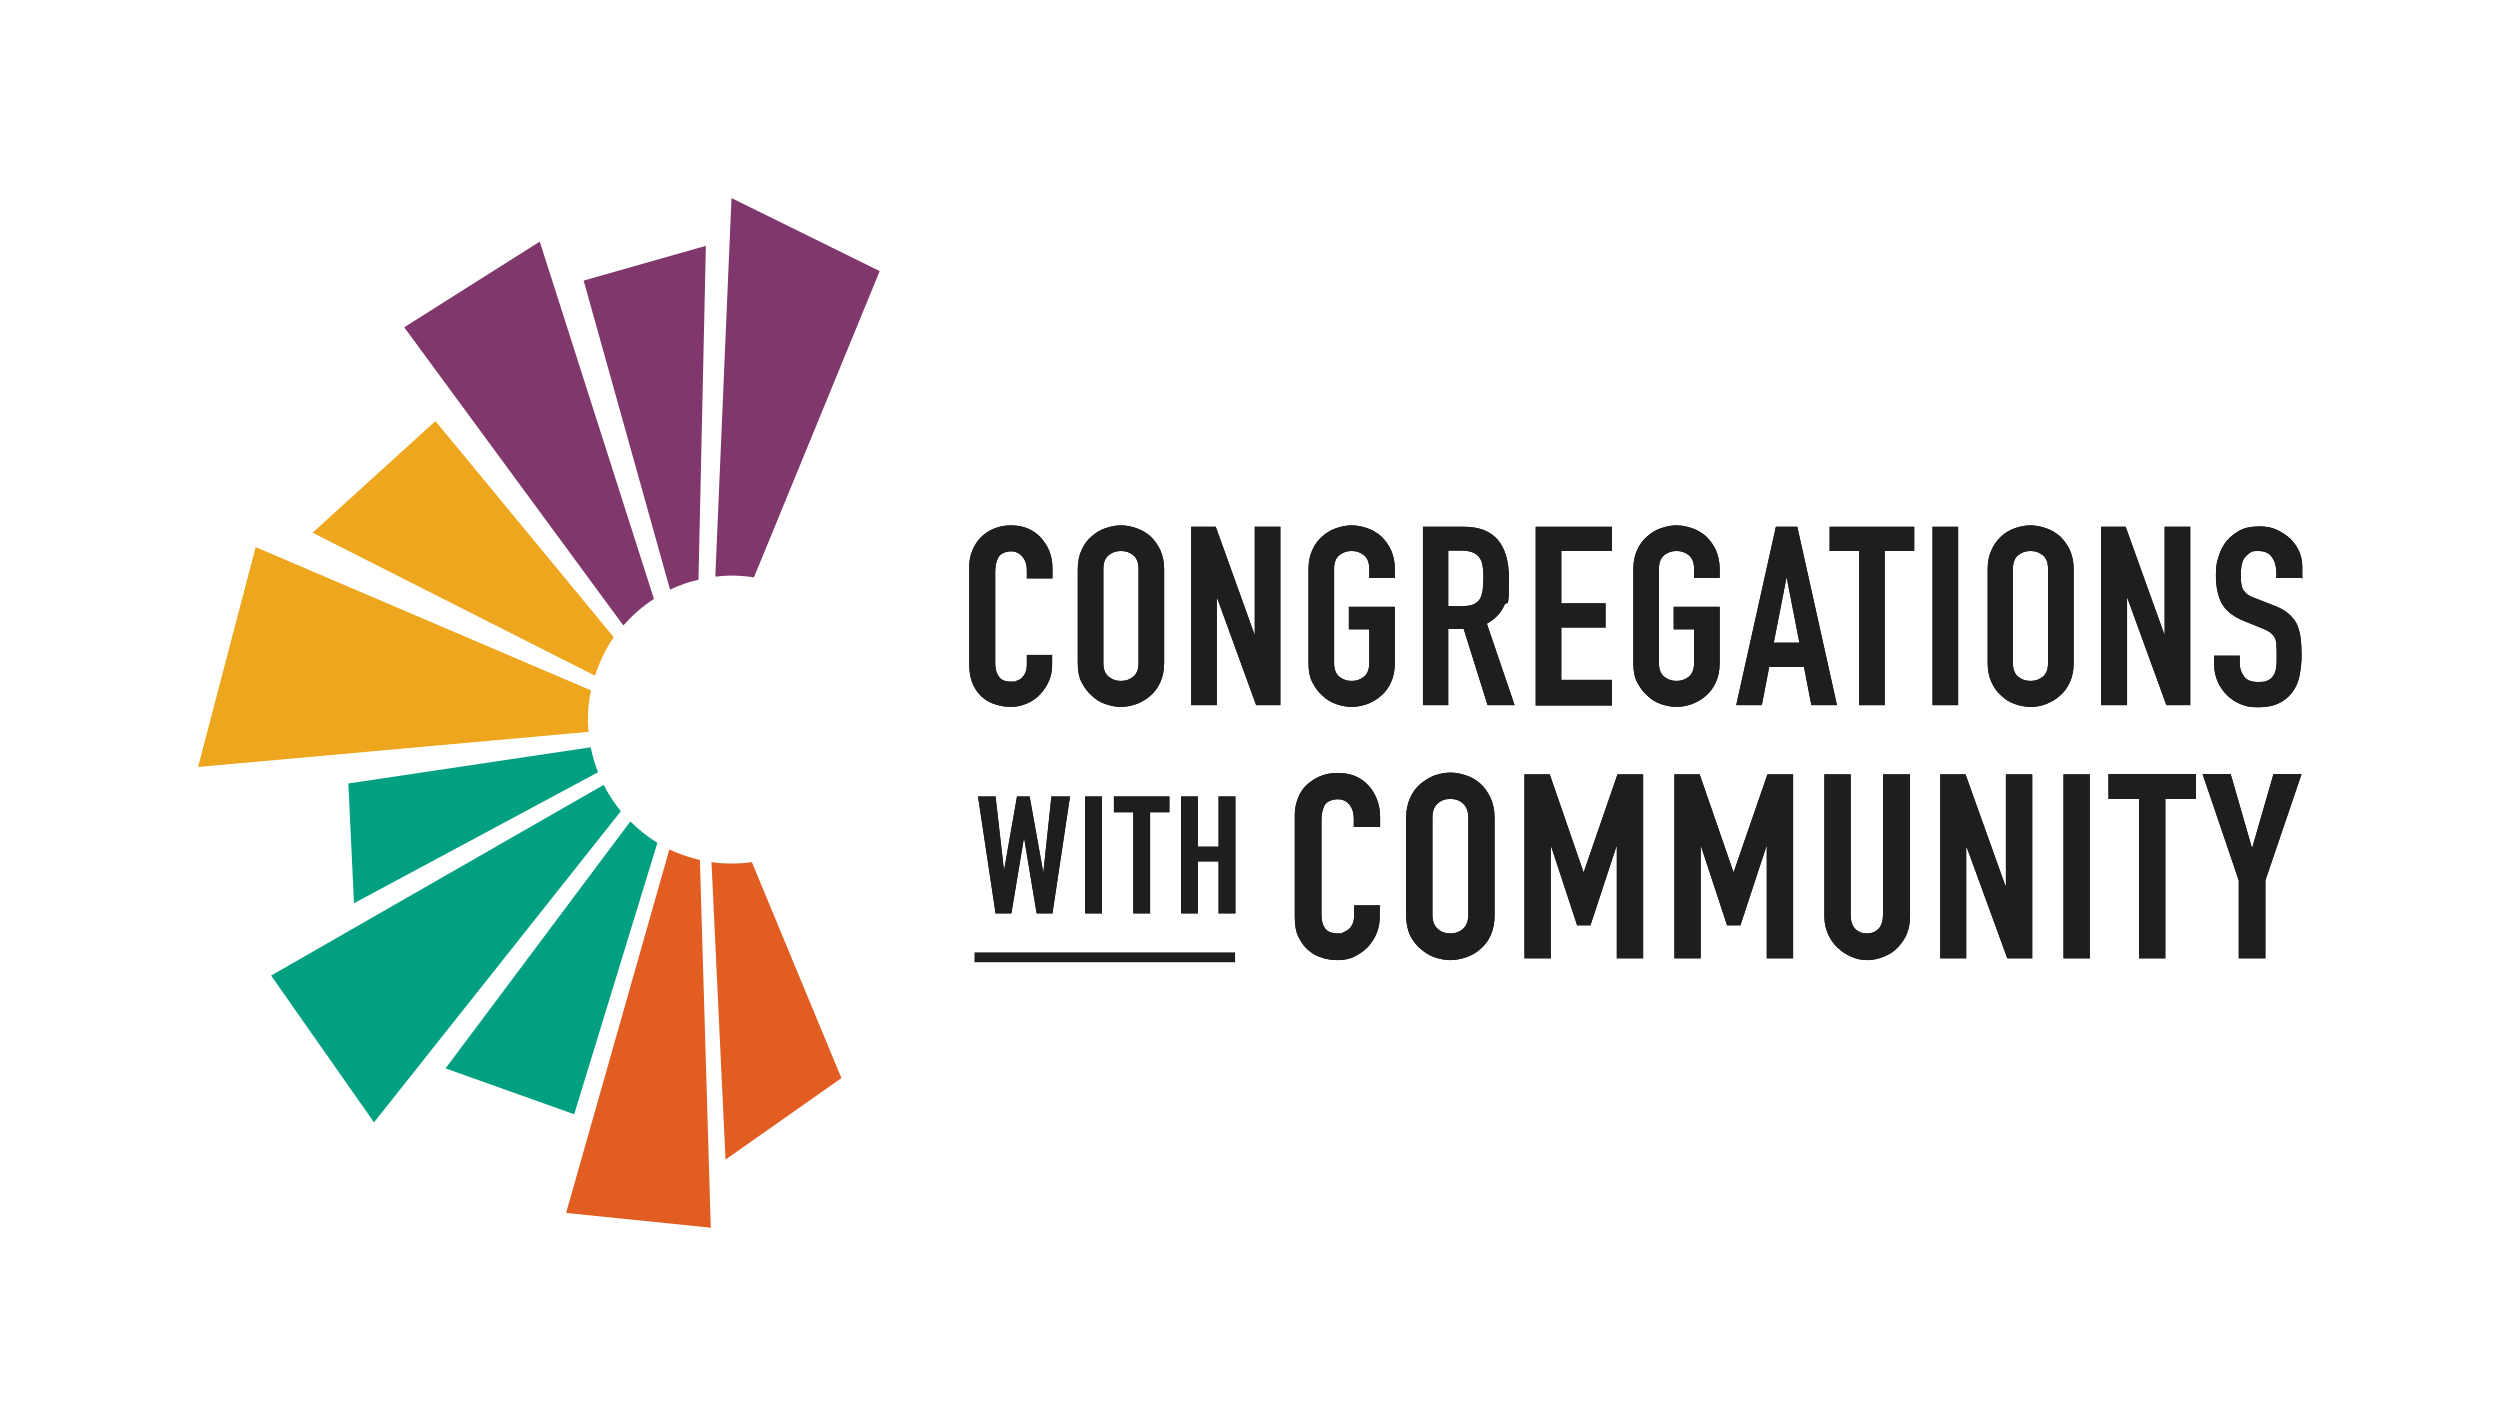 <?xml version="1.0" encoding="UTF-8"?>
<svg xmlns="http://www.w3.org/2000/svg" id="Layer_1" data-name="Layer 1" version="1.1" viewBox="0 0 711.9 406.1">
  <defs>
    <style>
      .cls-1 {
        fill: #80376b;
      }

      .cls-1, .cls-2, .cls-3, .cls-4, .cls-5 {
        stroke-width: 0px;
      }

      .cls-2 {
        fill: #201d1d;
      }

      .cls-3 {
        fill: #00a080;
      }

      .cls-4 {
        fill: #e15d22;
      }

      .cls-5 {
        fill: #eda61d;
      }
    </style>
  </defs>
  <rect class="cls-2" x="277.5" y="271.2" width="74.2" height="2.8"></rect>
  <path class="cls-2" d="M299.6,186.3v3.1c0,1.6-.3,3.1-.9,4.5-.6,1.4-1.4,2.6-2.5,3.8-1,1.1-2.3,2-3.7,2.6-1.4.6-2.9,1-4.5,1s-2.8-.2-4.2-.6-2.7-1-3.9-2c-1.1-.9-2.1-2.2-2.8-3.7-.7-1.5-1.1-3.4-1.1-5.7v-28c0-1.7.3-3.2.9-4.6.6-1.4,1.4-2.7,2.4-3.7,1-1,2.3-1.9,3.8-2.5,1.5-.6,3-.9,4.8-.9,3.4,0,6.2,1.1,8.4,3.4,1,1.1,1.9,2.4,2.5,3.9.6,1.5.9,3.1.9,4.9v2.9h-7.3v-2.4c0-1.4-.4-2.7-1.2-3.7-.8-1-1.9-1.6-3.3-1.6s-3,.6-3.6,1.7c-.6,1.1-.9,2.5-.9,4.2v26c0,1.5.3,2.7,1,3.7.6,1,1.8,1.5,3.5,1.5s1,0,1.5-.2c.5-.2,1.1-.4,1.5-.8.4-.4.8-.9,1.1-1.6.3-.7.4-1.5.4-2.5v-2.5h7.3,0Z"></path>
  <path class="cls-2" d="M306.9,162c0-2,.4-3.9,1.1-5.4.7-1.6,1.7-2.9,2.9-3.9,1.1-1,2.4-1.8,3.9-2.3s2.9-.8,4.4-.8,2.9.3,4.4.8c1.5.5,2.8,1.3,4,2.3,1.1,1.1,2.1,2.4,2.8,3.9.7,1.6,1.1,3.4,1.1,5.4v26.8c0,2.1-.4,4-1.1,5.5-.7,1.5-1.6,2.8-2.8,3.8-1.2,1.1-2.5,1.8-4,2.4-1.5.5-2.9.8-4.4.8s-2.9-.3-4.4-.8-2.8-1.3-3.9-2.4c-1.2-1-2.1-2.3-2.9-3.8s-1.1-3.4-1.1-5.5v-26.8h0ZM314.2,188.8c0,1.8.5,3.1,1.5,3.9s2.1,1.2,3.5,1.2,2.5-.4,3.5-1.2c1-.8,1.5-2.1,1.5-3.9v-26.8c0-1.8-.5-3.1-1.5-3.9-1-.8-2.1-1.2-3.5-1.2s-2.5.4-3.5,1.2c-1,.8-1.5,2.1-1.5,3.9v26.8h0Z"></path>
  <path class="cls-2" d="M339.2,200.8v-50.8h7l11,30.6h.1v-30.6h7.3v50.8h-6.9l-11.1-30.5h-.1v30.5h-7.3,0Z"></path>
  <path class="cls-2" d="M372.6,162c0-2,.4-3.9,1.1-5.4.7-1.6,1.7-2.9,2.9-3.9,1.1-1,2.4-1.8,3.9-2.3s2.9-.8,4.4-.8,2.9.3,4.4.8c1.5.5,2.8,1.3,4,2.3,1.1,1.1,2.1,2.4,2.8,3.9.7,1.6,1.1,3.4,1.1,5.4v2.6h-7.3v-2.6c0-1.8-.5-3.1-1.5-3.9-1-.8-2.1-1.2-3.5-1.2s-2.5.4-3.5,1.2c-1,.8-1.5,2.1-1.5,3.9v26.8c0,1.8.5,3.1,1.5,3.9,1,.8,2.1,1.2,3.5,1.2s2.5-.4,3.5-1.2,1.5-2.1,1.5-3.9v-9.6h-5.8v-6.4h13.1v16c0,2.1-.4,4-1.1,5.5-.7,1.5-1.6,2.8-2.8,3.8-1.2,1.1-2.5,1.8-4,2.4-1.5.5-2.9.8-4.4.8s-2.9-.3-4.4-.8-2.8-1.3-3.9-2.4c-1.2-1-2.1-2.3-2.9-3.8s-1.1-3.4-1.1-5.5v-26.8h0Z"></path>
  <path class="cls-2" d="M405.2,200.8v-50.8h11.7c8.6,0,12.8,5,12.8,14.9s-.5,5.5-1.4,7.6c-.9,2.1-2.6,3.8-4.9,5.1l7.9,23.2h-7.7l-6.8-21.7h-4.4v21.7h-7.3,0ZM412.4,156.8v15.8h4.1c1.3,0,2.3-.2,3.1-.5.8-.4,1.4-.9,1.8-1.5.4-.7.6-1.5.8-2.5.1-1,.2-2.1.2-3.4s0-2.4-.2-3.4c-.1-1-.4-1.8-.9-2.5-.9-1.3-2.6-2-5.1-2h-3.8Z"></path>
  <path class="cls-2" d="M437.3,200.8v-50.8h21.7v6.9h-14.4v14.9h12.6v6.9h-12.6v14.9h14.4v7.3h-21.7Z"></path>
  <path class="cls-2" d="M465.1,162c0-2,.4-3.9,1.1-5.4.7-1.6,1.7-2.9,2.9-3.9,1.1-1,2.4-1.8,3.9-2.3s2.9-.8,4.4-.8,2.9.3,4.4.8c1.5.5,2.8,1.3,4,2.3,1.1,1.1,2.1,2.4,2.8,3.9.7,1.6,1.1,3.4,1.1,5.4v2.6h-7.3v-2.6c0-1.8-.5-3.1-1.5-3.9-1-.8-2.1-1.2-3.5-1.2s-2.5.4-3.5,1.2c-1,.8-1.5,2.1-1.5,3.9v26.8c0,1.8.5,3.1,1.5,3.9s2.1,1.2,3.5,1.2,2.5-.4,3.5-1.2,1.5-2.1,1.5-3.9v-9.6h-5.8v-6.4h13.1v16c0,2.1-.4,4-1.1,5.5-.7,1.5-1.6,2.8-2.8,3.8-1.2,1.1-2.5,1.8-4,2.4-1.5.5-2.9.8-4.4.8s-2.9-.3-4.4-.8-2.8-1.3-3.9-2.4c-1.2-1-2.1-2.3-2.9-3.8s-1.1-3.4-1.1-5.5v-26.8h0Z"></path>
  <path class="cls-2" d="M494.4,200.8l11.3-50.8h6.1l11.3,50.8h-7.3l-2.1-10.9h-9.9l-2.1,10.9h-7.3,0ZM512.4,183l-3.6-18.4h-.1l-3.6,18.4h7.3Z"></path>
  <path class="cls-2" d="M529.4,200.8v-43.9h-8.4v-6.9h24.1v6.9h-8.4v43.9h-7.3,0Z"></path>
  <path class="cls-2" d="M550.3,200.8v-50.8h7.3v50.8h-7.3Z"></path>
  <path class="cls-2" d="M566,162c0-2,.4-3.9,1.1-5.4.7-1.6,1.7-2.9,2.8-3.9,1.1-1,2.4-1.8,3.9-2.3s2.9-.8,4.4-.8,2.9.3,4.4.8c1.5.5,2.8,1.3,4,2.3,1.1,1.1,2.1,2.4,2.8,3.9.7,1.6,1.1,3.4,1.1,5.4v26.8c0,2.1-.4,4-1.1,5.5s-1.6,2.8-2.8,3.8c-1.2,1.1-2.5,1.8-4,2.4s-2.9.8-4.4.8-2.9-.3-4.4-.8-2.8-1.3-3.9-2.4c-1.2-1-2.1-2.3-2.8-3.8-.7-1.5-1.1-3.4-1.1-5.5v-26.8h0ZM573.2,188.8c0,1.8.5,3.1,1.5,3.9s2.1,1.2,3.5,1.2,2.5-.4,3.5-1.2,1.5-2.1,1.5-3.9v-26.8c0-1.8-.5-3.1-1.5-3.9-1-.8-2.1-1.2-3.5-1.2s-2.5.4-3.5,1.2c-1,.8-1.5,2.1-1.5,3.9v26.8h0Z"></path>
  <path class="cls-2" d="M598.3,200.8v-50.8h7l11,30.6h.1v-30.6h7.3v50.8h-6.8l-11.1-30.5h-.1v30.5h-7.3Z"></path>
  <path class="cls-2" d="M655.5,164.6h-7.3v-1.6c0-1.7-.4-3.1-1.2-4.3-.8-1.2-2.1-1.8-4-1.8s-1.8.2-2.4.6-1.1.9-1.5,1.4c-.4.6-.6,1.3-.8,2.1-.1.8-.2,1.6-.2,2.5s0,1.8.1,2.5.2,1.3.5,1.8c.3.5.7,1,1.2,1.4.5.4,1.3.8,2.2,1.1l5.6,2.2c1.6.6,2.9,1.3,3.9,2.2,1,.8,1.8,1.8,2.4,2.9.5,1.1.9,2.4,1.1,3.9s.3,3.1.3,5-.2,4.1-.6,6-1.1,3.4-2.1,4.7c-1,1.3-2.3,2.4-3.9,3.1-1.6.8-3.6,1.1-5.9,1.1s-3.4-.3-4.9-.9c-1.5-.6-2.8-1.5-3.9-2.6-1.1-1.1-2-2.4-2.6-3.8-.6-1.4-1-3-1-4.7v-2.7h7.3v2.3c0,1.3.4,2.5,1.2,3.6s2.1,1.6,4,1.6,2.2-.2,2.9-.5,1.2-.9,1.6-1.5c.4-.7.6-1.5.7-2.4s.1-2,.1-3.1,0-2.4-.1-3.3c0-.9-.3-1.6-.6-2.1-.3-.5-.8-.9-1.3-1.3s-1.3-.7-2.2-1.1l-5.2-2.1c-3.1-1.3-5.2-3-6.3-5.1-1.1-2.1-1.6-4.8-1.6-7.9s.3-3.7.8-5.4c.5-1.7,1.3-3.2,2.3-4.4,1-1.2,2.3-2.2,3.8-3s3.4-1.1,5.5-1.1,3.5.3,5,1,2.8,1.6,3.9,2.6c2.2,2.3,3.3,4.9,3.3,7.9v3.6h0Z"></path>
  <path class="cls-2" d="M304.7,226.8l-5,33.3h-4.5l-3.6-21.6h0l-3.6,21.6h-4.5l-5-33.3h5l2.4,21.1h0l3.7-21.1h3.6l3.9,21.7h0l2.3-21.7h5.1Z"></path>
  <path class="cls-2" d="M309,260.1v-33.3h4.8v33.3h-4.8Z"></path>
  <path class="cls-2" d="M322.7,260.1v-28.8h-5.5v-4.5h15.8v4.5h-5.5v28.8h-4.8Z"></path>
  <path class="cls-2" d="M336.3,260.1v-33.3h4.8v14.3h5.9v-14.3h4.8v33.3h-4.8v-14.8h-5.9v14.8h-4.8Z"></path>
  <path class="cls-2" d="M392.9,258v3.2c0,1.6-.3,3.1-.9,4.6-.6,1.5-1.5,2.7-2.5,3.9-1.1,1.1-2.4,2-3.8,2.7-1.5.7-3,1-4.7,1s-2.9-.2-4.3-.6c-1.5-.4-2.8-1.1-4-2.1-1.2-1-2.1-2.2-2.9-3.8-.8-1.5-1.1-3.5-1.1-5.9v-28.9c0-1.7.3-3.3.9-4.8.6-1.5,1.4-2.8,2.5-3.8s2.4-1.9,3.9-2.5,3.1-.9,5-.9c3.5,0,6.4,1.1,8.6,3.5,1.1,1.1,1.9,2.5,2.5,4,.6,1.6.9,3.2.9,5v2.9h-7.5v-2.5c0-1.5-.4-2.8-1.2-3.8-.8-1.1-2-1.6-3.4-1.6s-3.1.6-3.7,1.7c-.6,1.1-.9,2.6-.9,4.4v26.8c0,1.5.3,2.8,1,3.8.7,1,1.9,1.5,3.6,1.5s1,0,1.6-.3,1.1-.5,1.6-.9c.4-.4.8-.9,1.1-1.6s.4-1.5.4-2.6v-2.6h7.5Z"></path>
  <path class="cls-2" d="M400.4,232.9c0-2.1.4-4,1.1-5.6.7-1.6,1.7-3,3-4.1,1.2-1,2.5-1.8,4-2.4,1.5-.5,3-.8,4.5-.8s3,.3,4.5.8,2.9,1.3,4.1,2.4c1.2,1.1,2.1,2.4,2.9,4.1.7,1.6,1.1,3.5,1.1,5.6v27.7c0,2.2-.4,4.1-1.1,5.7-.7,1.6-1.7,2.9-2.9,3.9-1.2,1.1-2.6,1.9-4.1,2.4-1.5.5-3,.8-4.5.8s-3-.3-4.5-.8-2.8-1.4-4-2.4c-1.2-1-2.2-2.3-3-3.9-.7-1.6-1.1-3.5-1.1-5.7v-27.7ZM407.9,260.5c0,1.8.5,3.1,1.5,4s2.2,1.3,3.6,1.3,2.6-.4,3.6-1.3c1-.9,1.5-2.2,1.5-4v-27.7c0-1.8-.5-3.1-1.5-4s-2.2-1.3-3.6-1.3-2.6.4-3.6,1.3-1.5,2.2-1.5,4v27.7Z"></path>
  <path class="cls-2" d="M434.1,272.9v-52.4h7.2l9.6,27.8h.1l9.6-27.8h7.3v52.4h-7.5v-31.9h-.1l-7.4,22.5h-3.8l-7.4-22.5h-.1v31.9h-7.5Z"></path>
  <path class="cls-2" d="M476.8,272.9v-52.4h7.2l9.6,27.8h.1l9.6-27.8h7.3v52.4h-7.5v-31.9h-.1l-7.4,22.5h-3.8l-7.4-22.5h-.1v31.9h-7.5Z"></path>
  <path class="cls-2" d="M543.9,220.5v40.6c0,1.7-.3,3.3-.9,4.8s-1.5,2.7-2.6,3.9-2.4,2-3.9,2.6c-1.5.6-3,1-4.7,1s-3.2-.3-4.7-1c-1.5-.6-2.7-1.5-3.9-2.6s-2-2.4-2.7-3.9c-.6-1.5-1-3-1-4.8v-40.6h7.5v39.9c0,1.9.4,3.2,1.3,4.1.9.9,2,1.3,3.3,1.3s2.4-.4,3.3-1.3c.9-.9,1.3-2.3,1.3-4.1v-39.9h7.5,0Z"></path>
  <path class="cls-2" d="M552.5,272.9v-52.4h7.2l11.3,31.6h.2v-31.6h7.5v52.4h-7.1l-11.5-31.5h-.2v31.5h-7.5,0Z"></path>
  <path class="cls-2" d="M587.6,272.9v-52.4h7.5v52.4h-7.5Z"></path>
  <path class="cls-2" d="M609.1,272.9v-45.4h-8.7v-7.1h24.9v7.1h-8.7v45.4h-7.5Z"></path>
  <path class="cls-2" d="M637.5,272.9v-22.2l-10.3-30.3h8l6,20.8h.2l6-20.8h8l-10.3,30.3v22.2h-7.5Z"></path>
  <path class="cls-2" d="M299.6,186.3v3.1c0,1.6-.3,3.1-.9,4.5-.6,1.4-1.4,2.6-2.5,3.8-1,1.1-2.3,2-3.7,2.6-1.4.6-2.9,1-4.5,1s-2.8-.2-4.2-.6-2.7-1-3.9-2c-1.1-.9-2.1-2.2-2.8-3.7-.7-1.5-1.1-3.4-1.1-5.7v-28c0-1.7.3-3.2.9-4.6.6-1.4,1.4-2.7,2.4-3.7,1-1,2.3-1.9,3.8-2.5,1.5-.6,3-.9,4.8-.9,3.4,0,6.2,1.1,8.4,3.4,1,1.1,1.9,2.4,2.5,3.9.6,1.5.9,3.1.9,4.9v2.9h-7.3v-2.4c0-1.4-.4-2.7-1.2-3.7-.8-1-1.9-1.6-3.3-1.6s-3,.6-3.6,1.7c-.6,1.1-.9,2.5-.9,4.2v26c0,1.5.3,2.7,1,3.7.6,1,1.8,1.5,3.5,1.5s1,0,1.5-.2c.5-.2,1.1-.4,1.5-.8.4-.4.8-.9,1.1-1.6.3-.7.4-1.5.4-2.5v-2.5h7.3,0Z"></path>
  <path class="cls-2" d="M306.9,162c0-2,.4-3.9,1.1-5.4.7-1.6,1.7-2.9,2.9-3.9,1.1-1,2.4-1.8,3.9-2.3s2.9-.8,4.4-.8,2.9.3,4.4.8c1.5.5,2.8,1.3,4,2.3,1.1,1.1,2.1,2.4,2.8,3.9.7,1.6,1.1,3.4,1.1,5.4v26.8c0,2.1-.4,4-1.1,5.5-.7,1.5-1.6,2.8-2.8,3.8-1.2,1.1-2.5,1.8-4,2.4-1.5.5-2.9.8-4.4.8s-2.9-.3-4.4-.8-2.8-1.3-3.9-2.4c-1.2-1-2.1-2.3-2.9-3.8s-1.1-3.4-1.1-5.5v-26.8h0ZM314.2,188.8c0,1.8.5,3.1,1.5,3.9s2.1,1.2,3.5,1.2,2.5-.4,3.5-1.2c1-.8,1.5-2.1,1.5-3.9v-26.8c0-1.8-.5-3.1-1.5-3.9-1-.8-2.1-1.2-3.5-1.2s-2.5.4-3.5,1.2c-1,.8-1.5,2.1-1.5,3.9v26.8h0Z"></path>
  <path class="cls-2" d="M339.2,200.8v-50.8h7l11,30.6h.1v-30.6h7.3v50.8h-6.9l-11.1-30.5h-.1v30.5h-7.3,0Z"></path>
  <path class="cls-2" d="M372.6,162c0-2,.4-3.9,1.1-5.4.7-1.6,1.7-2.9,2.9-3.9,1.1-1,2.4-1.8,3.9-2.3s2.9-.8,4.4-.8,2.9.3,4.4.8c1.5.5,2.8,1.3,4,2.3,1.1,1.1,2.1,2.4,2.8,3.9.7,1.6,1.1,3.4,1.1,5.4v2.6h-7.3v-2.6c0-1.8-.5-3.1-1.5-3.9-1-.8-2.1-1.2-3.5-1.2s-2.5.4-3.5,1.2c-1,.8-1.5,2.1-1.5,3.9v26.8c0,1.8.5,3.1,1.5,3.9,1,.8,2.1,1.2,3.5,1.2s2.5-.4,3.5-1.2,1.5-2.1,1.5-3.9v-9.6h-5.8v-6.4h13.1v16c0,2.1-.4,4-1.1,5.5-.7,1.5-1.6,2.8-2.8,3.8-1.2,1.1-2.5,1.8-4,2.4-1.5.5-2.9.8-4.4.8s-2.9-.3-4.4-.8-2.8-1.3-3.9-2.4c-1.2-1-2.1-2.3-2.9-3.8s-1.1-3.4-1.1-5.5v-26.8h0Z"></path>
  <path class="cls-2" d="M405.2,200.8v-50.8h11.7c8.6,0,12.8,5,12.8,14.9s-.5,5.5-1.4,7.6c-.9,2.1-2.6,3.8-4.9,5.1l7.9,23.2h-7.7l-6.8-21.7h-4.4v21.7h-7.3,0ZM412.4,156.8v15.8h4.1c1.3,0,2.3-.2,3.1-.5.8-.4,1.4-.9,1.8-1.5.4-.7.6-1.5.8-2.5.1-1,.2-2.1.2-3.4s0-2.4-.2-3.4c-.1-1-.4-1.8-.9-2.5-.9-1.3-2.6-2-5.1-2h-3.8Z"></path>
  <path class="cls-2" d="M437.3,200.8v-50.8h21.7v6.9h-14.4v14.9h12.6v6.9h-12.6v14.9h14.4v7.3h-21.7Z"></path>
  <path class="cls-2" d="M465.1,162c0-2,.4-3.9,1.1-5.4.7-1.6,1.7-2.9,2.9-3.9,1.1-1,2.4-1.8,3.9-2.3s2.9-.8,4.4-.8,2.9.3,4.4.8c1.5.5,2.8,1.3,4,2.3,1.1,1.1,2.1,2.4,2.8,3.9.7,1.6,1.1,3.4,1.1,5.4v2.6h-7.3v-2.6c0-1.8-.5-3.1-1.5-3.9-1-.8-2.1-1.2-3.5-1.2s-2.5.4-3.5,1.2c-1,.8-1.5,2.1-1.5,3.9v26.8c0,1.8.5,3.1,1.5,3.9s2.1,1.2,3.5,1.2,2.5-.4,3.5-1.2,1.5-2.1,1.5-3.9v-9.6h-5.8v-6.4h13.1v16c0,2.1-.4,4-1.1,5.5-.7,1.5-1.6,2.8-2.8,3.8-1.2,1.1-2.5,1.8-4,2.4-1.5.5-2.9.8-4.4.8s-2.9-.3-4.4-.8-2.8-1.3-3.9-2.4c-1.2-1-2.1-2.3-2.9-3.8s-1.1-3.4-1.1-5.5v-26.8h0Z"></path>
  <path class="cls-2" d="M494.4,200.8l11.3-50.8h6.1l11.3,50.8h-7.3l-2.1-10.9h-9.9l-2.1,10.9h-7.3,0ZM512.4,183l-3.6-18.4h-.1l-3.6,18.4h7.3Z"></path>
  <path class="cls-2" d="M529.4,200.8v-43.9h-8.4v-6.9h24.1v6.9h-8.4v43.9h-7.3,0Z"></path>
  <path class="cls-2" d="M550.3,200.8v-50.8h7.3v50.8h-7.3Z"></path>
  <path class="cls-2" d="M566,162c0-2,.4-3.9,1.1-5.4.7-1.6,1.7-2.9,2.8-3.9,1.1-1,2.4-1.8,3.9-2.3s2.9-.8,4.4-.8,2.9.3,4.4.8c1.5.5,2.8,1.3,4,2.3,1.1,1.1,2.1,2.4,2.8,3.9.7,1.6,1.1,3.4,1.1,5.4v26.8c0,2.1-.4,4-1.1,5.5s-1.6,2.8-2.8,3.8c-1.2,1.1-2.5,1.8-4,2.4s-2.9.8-4.4.8-2.9-.3-4.4-.8-2.8-1.3-3.9-2.4c-1.2-1-2.1-2.3-2.8-3.8-.7-1.5-1.1-3.4-1.1-5.5v-26.8h0ZM573.2,188.8c0,1.8.5,3.1,1.5,3.9s2.1,1.2,3.5,1.2,2.5-.4,3.5-1.2,1.5-2.1,1.5-3.9v-26.8c0-1.8-.5-3.1-1.5-3.9-1-.8-2.1-1.2-3.5-1.2s-2.5.4-3.5,1.2c-1,.8-1.5,2.1-1.5,3.9v26.8h0Z"></path>
  <path class="cls-2" d="M598.3,200.8v-50.8h7l11,30.6h.1v-30.6h7.3v50.8h-6.8l-11.1-30.5h-.1v30.5h-7.3Z"></path>
  <path class="cls-2" d="M655.5,164.6h-7.3v-1.6c0-1.7-.4-3.1-1.2-4.3-.8-1.2-2.1-1.8-4-1.8s-1.8.2-2.4.6-1.1.9-1.5,1.4c-.4.6-.6,1.3-.8,2.1-.1.8-.2,1.6-.2,2.5s0,1.8.1,2.5.2,1.3.5,1.8c.3.5.7,1,1.2,1.4.5.4,1.3.8,2.2,1.1l5.6,2.2c1.6.6,2.9,1.3,3.9,2.2,1,.8,1.8,1.8,2.4,2.9.5,1.1.9,2.4,1.1,3.9s.3,3.1.3,5-.2,4.1-.6,6-1.1,3.4-2.1,4.7c-1,1.3-2.3,2.4-3.9,3.1-1.6.8-3.6,1.1-5.9,1.1s-3.4-.3-4.9-.9c-1.5-.6-2.8-1.5-3.9-2.6-1.1-1.1-2-2.4-2.6-3.8-.6-1.4-1-3-1-4.7v-2.7h7.3v2.3c0,1.3.4,2.5,1.2,3.6s2.1,1.6,4,1.6,2.2-.2,2.9-.5,1.2-.9,1.6-1.5c.4-.7.6-1.5.7-2.4s.1-2,.1-3.1,0-2.4-.1-3.3c0-.9-.3-1.6-.6-2.1-.3-.5-.8-.9-1.3-1.3s-1.3-.7-2.2-1.1l-5.2-2.1c-3.1-1.3-5.2-3-6.3-5.1-1.1-2.1-1.6-4.8-1.6-7.9s.3-3.7.8-5.4c.5-1.7,1.3-3.2,2.3-4.4,1-1.2,2.3-2.2,3.8-3s3.4-1.1,5.5-1.1,3.5.3,5,1,2.8,1.6,3.9,2.6c2.2,2.3,3.3,4.9,3.3,7.9v3.6h0Z"></path>
  <path class="cls-2" d="M304.7,226.8l-5,33.3h-4.5l-3.6-21.6h0l-3.6,21.6h-4.5l-5-33.3h5l2.4,21.1h0l3.7-21.1h3.6l3.9,21.7h0l2.3-21.7h5.1Z"></path>
  <path class="cls-2" d="M309,260.1v-33.3h4.8v33.3h-4.8Z"></path>
  <path class="cls-2" d="M322.7,260.1v-28.8h-5.5v-4.5h15.8v4.5h-5.5v28.8h-4.8Z"></path>
  <path class="cls-2" d="M336.3,260.1v-33.3h4.8v14.3h5.9v-14.3h4.8v33.3h-4.8v-14.8h-5.9v14.8h-4.8Z"></path>
  <path class="cls-2" d="M392.9,258v3.2c0,1.6-.3,3.1-.9,4.6-.6,1.5-1.5,2.7-2.5,3.9-1.1,1.1-2.4,2-3.8,2.7-1.5.7-3,1-4.7,1s-2.9-.2-4.3-.6c-1.5-.4-2.8-1.1-4-2.1-1.2-1-2.1-2.2-2.9-3.8-.8-1.5-1.1-3.5-1.1-5.9v-28.9c0-1.7.3-3.3.9-4.8.6-1.5,1.4-2.8,2.5-3.8s2.4-1.9,3.9-2.5,3.1-.9,5-.9c3.5,0,6.4,1.1,8.6,3.5,1.1,1.1,1.9,2.5,2.5,4,.6,1.6.9,3.2.9,5v2.9h-7.5v-2.5c0-1.5-.4-2.8-1.2-3.8-.8-1.1-2-1.6-3.4-1.6s-3.1.6-3.7,1.7c-.6,1.1-.9,2.6-.9,4.4v26.8c0,1.5.3,2.8,1,3.8.7,1,1.9,1.5,3.6,1.5s1,0,1.6-.3,1.1-.5,1.6-.9c.4-.4.8-.9,1.1-1.6s.4-1.5.4-2.6v-2.6h7.5Z"></path>
  <path class="cls-2" d="M400.4,232.9c0-2.1.4-4,1.1-5.6.7-1.6,1.7-3,3-4.1,1.2-1,2.5-1.8,4-2.4,1.5-.5,3-.8,4.5-.8s3,.3,4.5.8,2.9,1.3,4.1,2.4c1.2,1.1,2.1,2.4,2.9,4.1.7,1.6,1.1,3.5,1.1,5.6v27.7c0,2.2-.4,4.1-1.1,5.7-.7,1.6-1.7,2.9-2.9,3.9-1.2,1.1-2.6,1.9-4.1,2.4-1.5.5-3,.8-4.5.8s-3-.3-4.5-.8-2.8-1.4-4-2.4c-1.2-1-2.2-2.3-3-3.9-.7-1.6-1.1-3.5-1.1-5.7v-27.7ZM407.9,260.5c0,1.8.5,3.1,1.5,4s2.2,1.3,3.6,1.3,2.6-.4,3.6-1.3c1-.9,1.5-2.2,1.5-4v-27.7c0-1.8-.5-3.1-1.5-4s-2.2-1.3-3.6-1.3-2.6.4-3.6,1.3-1.5,2.2-1.5,4v27.7Z"></path>
  <path class="cls-2" d="M434.1,272.9v-52.4h7.2l9.6,27.8h.1l9.6-27.8h7.3v52.4h-7.5v-31.9h-.1l-7.4,22.5h-3.8l-7.4-22.5h-.1v31.9h-7.5Z"></path>
  <path class="cls-2" d="M476.8,272.9v-52.4h7.2l9.6,27.8h.1l9.6-27.8h7.3v52.4h-7.5v-31.9h-.1l-7.4,22.5h-3.8l-7.4-22.5h-.1v31.9h-7.5Z"></path>
  <path class="cls-2" d="M543.9,220.5v40.6c0,1.7-.3,3.3-.9,4.8s-1.5,2.7-2.6,3.9-2.4,2-3.9,2.6c-1.5.6-3,1-4.7,1s-3.2-.3-4.7-1c-1.5-.6-2.7-1.5-3.9-2.6s-2-2.4-2.7-3.9c-.6-1.5-1-3-1-4.8v-40.6h7.5v39.9c0,1.9.4,3.2,1.3,4.1.9.9,2,1.3,3.3,1.3s2.4-.4,3.3-1.3c.9-.9,1.3-2.3,1.3-4.1v-39.9h7.5,0Z"></path>
  <path class="cls-2" d="M552.5,272.9v-52.4h7.2l11.3,31.6h.2v-31.6h7.5v52.4h-7.1l-11.5-31.5h-.2v31.5h-7.5,0Z"></path>
  <path class="cls-2" d="M587.6,272.9v-52.4h7.5v52.4h-7.5Z"></path>
  <path class="cls-2" d="M609.1,272.9v-45.4h-8.7v-7.1h24.9v7.1h-8.7v45.4h-7.5Z"></path>
  <path class="cls-2" d="M637.5,272.9v-22.2l-10.3-30.3h8l6,20.8h.2l6-20.8h8l-10.3,30.3v22.2h-7.5Z"></path>
  <path class="cls-1" d="M166.2,79.9l24.6,88c2.6-1.2,5.2-2.2,8.1-2.8l2.1-95.1-34.8,9.9h0Z"></path>
  <path class="cls-5" d="M167.4,204.9c0-2.9.3-5.6.9-8.3l-95.5-40.8-16.4,62.6,111.2-10c-.1-1.1-.2-2.3-.2-3.5h0Z"></path>
  <path class="cls-5" d="M174.8,181.5l-50.8-61.6-35,31.8,80.4,40.7c1.3-3.9,3.1-7.6,5.4-11h0Z"></path>
  <path class="cls-1" d="M186.2,170.5l-32.5-101.7-38.6,24.4,62.4,84.9c2.6-2.9,5.5-5.5,8.8-7.6h0Z"></path>
  <path class="cls-3" d="M126.8,304.2l36.7,13.1,23.7-77.3c-2.8-1.7-5.4-3.8-7.7-6.1l-52.6,70.3h0Z"></path>
  <path class="cls-3" d="M168.2,212.8l-69,10.3,1.6,34.1,69.5-37.3c-.9-2.3-1.6-4.6-2.1-7.1h0Z"></path>
  <path class="cls-4" d="M208.4,245.9c-2,0-3.9-.1-5.8-.4l4,84.7,33-23.2-25.5-61.5c-1.9.3-3.8.4-5.8.4h0Z"></path>
  <path class="cls-1" d="M203.8,164.2c1.5-.2,3.1-.3,4.6-.3s4.3.2,6.3.5l35.8-87.2-42.2-20.8-4.6,107.7h0Z"></path>
  <path class="cls-4" d="M190.6,241.9l-29.4,103.5,41.2,4.2-3.1-104.7c-3-.7-5.9-1.7-8.7-3h0Z"></path>
  <path class="cls-3" d="M171.9,223.5l-94.7,54.3,29.3,41.8,70.3-88.6c-1.9-2.3-3.5-4.8-4.9-7.5h0Z"></path>
</svg>
